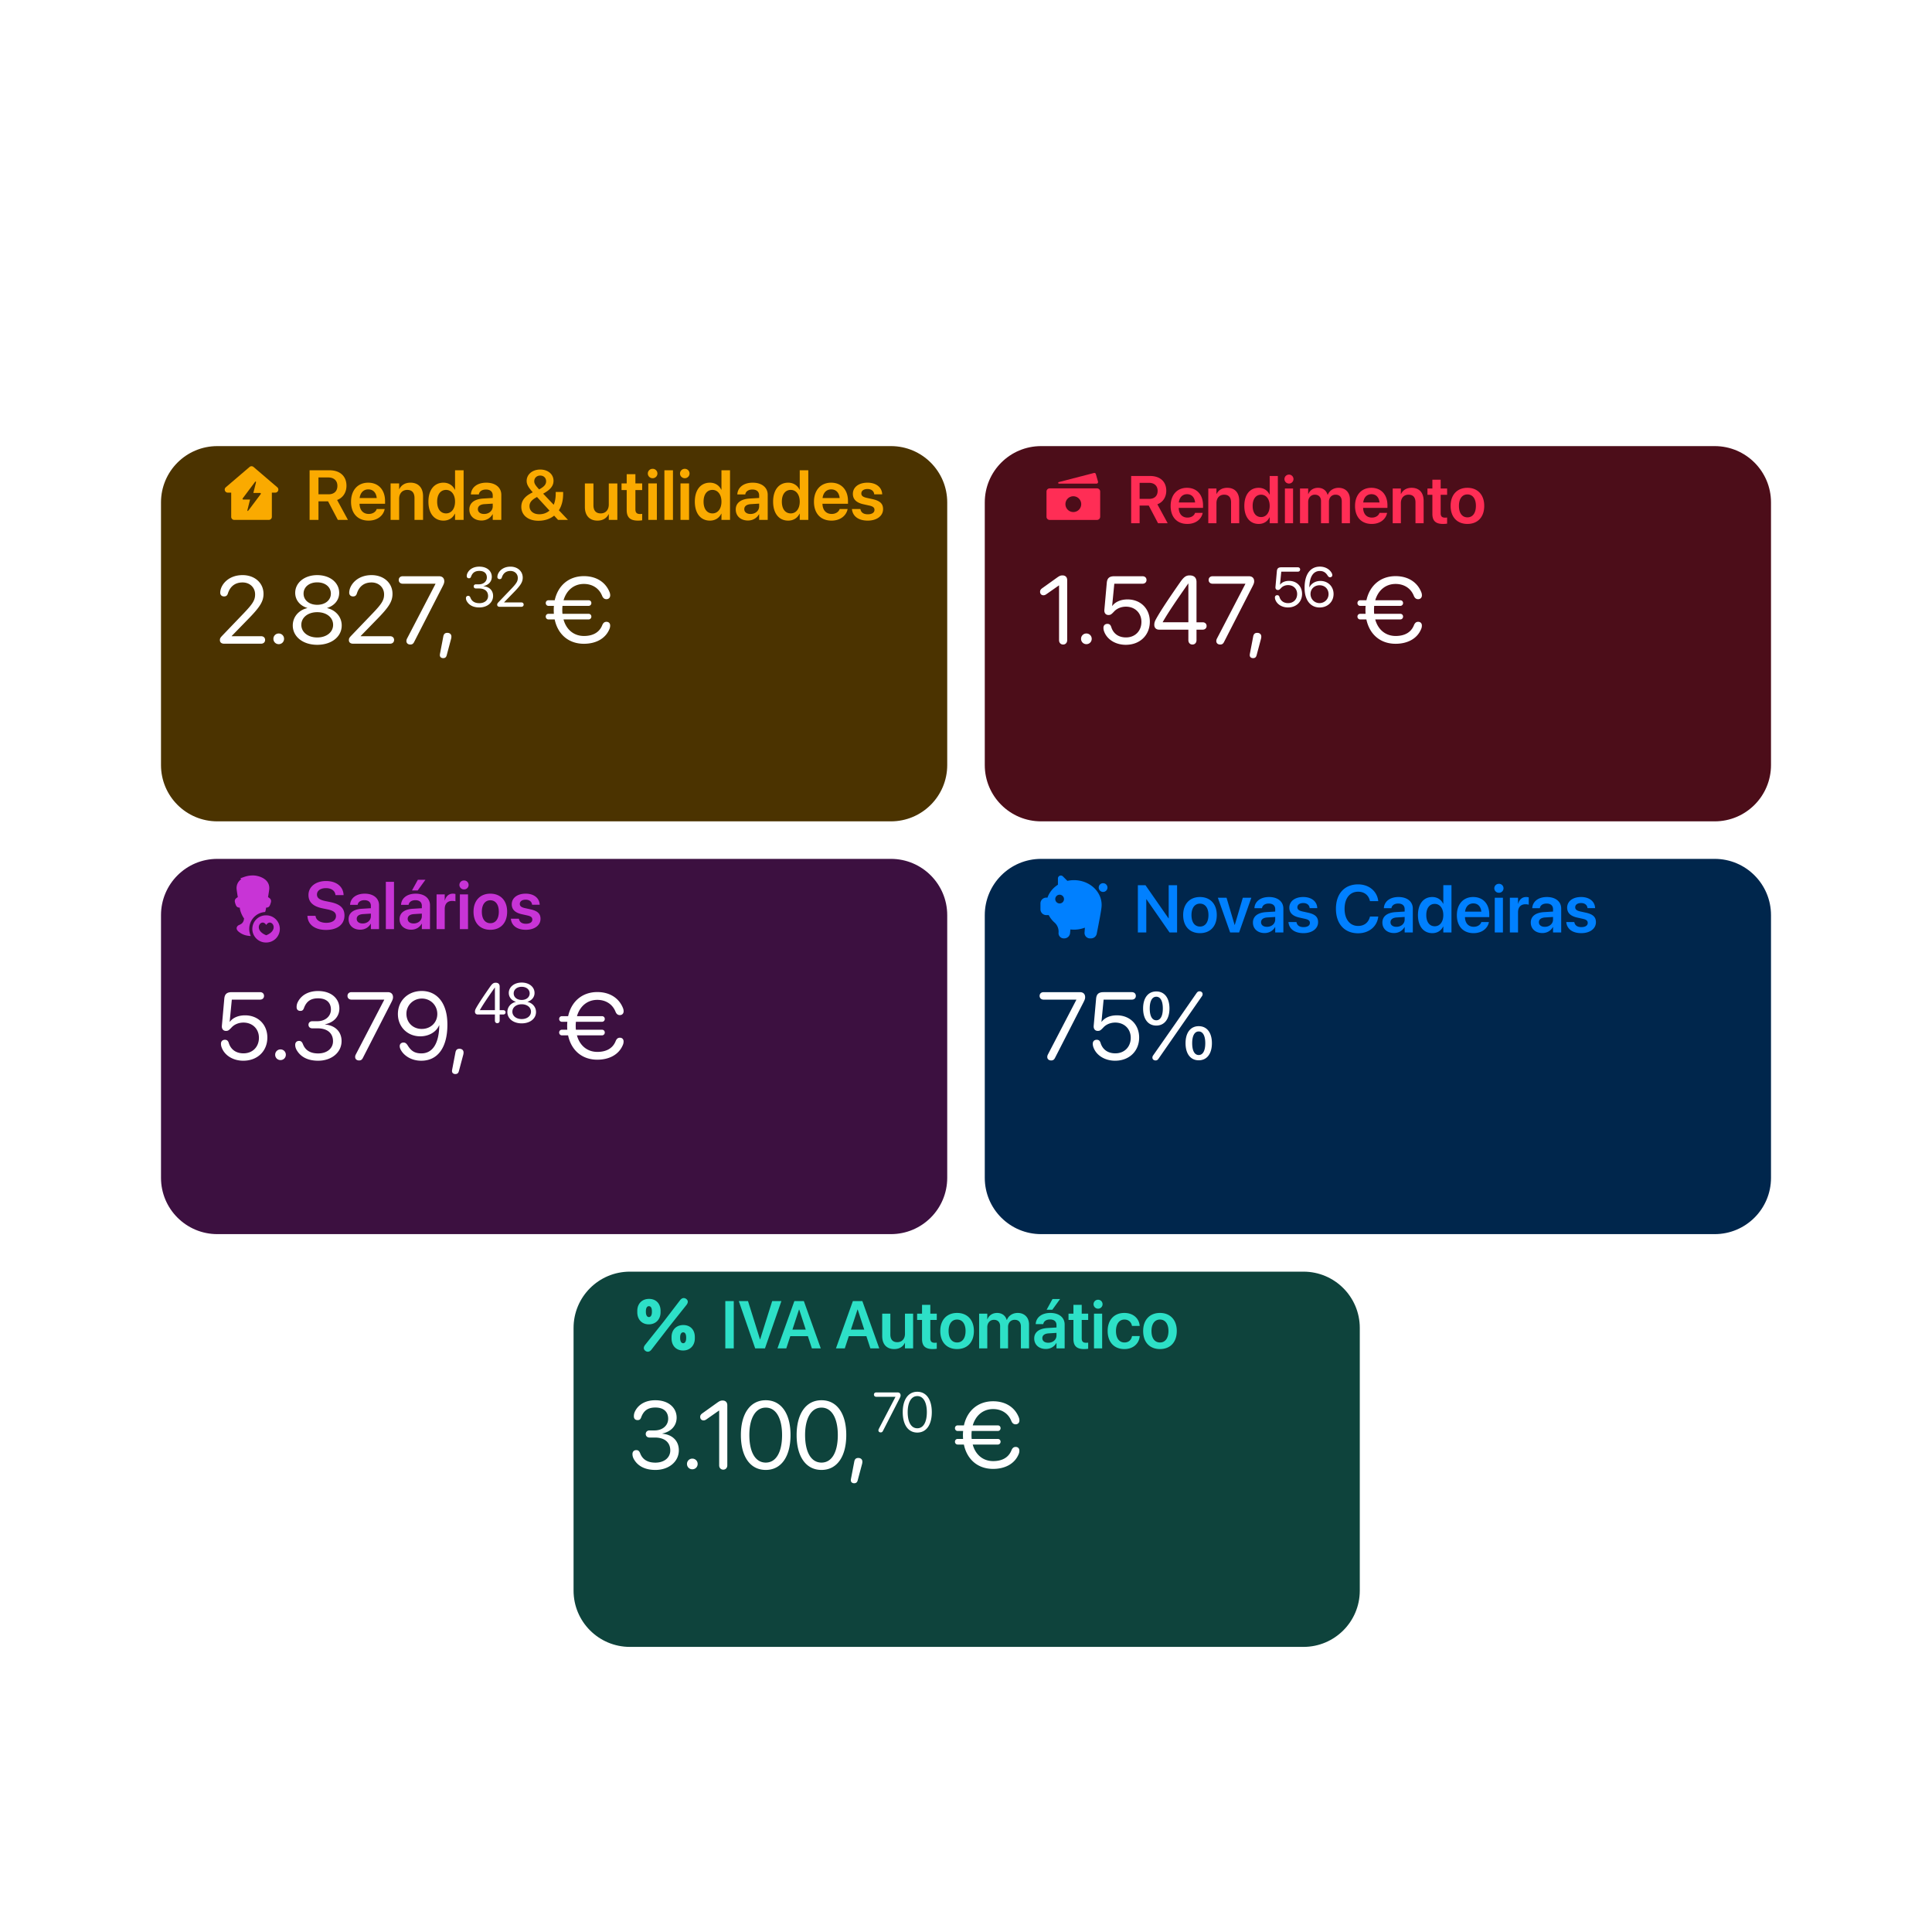 <svg xmlns="http://www.w3.org/2000/svg" width="576" height="576" fill="none"><g clip-path="url(#a)"><circle cx="288" cy="288" r="256" fill="#fff" fill-opacity=".1"/><g filter="url(#b)"><path fill="#4B3300" d="M265.609 109H64.793C55.518 109 48 116.513 48 125.781v78.313c0 9.268 7.519 16.781 16.793 16.781h200.816c9.275 0 16.793-7.513 16.793-16.781v-78.313c0-9.268-7.518-16.781-16.793-16.781Z"/></g><path fill="#FAAA00" d="M92.302 155v-14.796h5.906c3.159 0 5.086 1.753 5.086 4.614v.02c0 1.99-1.066 3.6-2.789 4.225l3.23 5.937h-3.014l-2.912-5.537h-2.861V155h-2.646Zm2.646-7.629h2.984c1.671 0 2.655-.923 2.655-2.512v-.021c0-1.548-1.046-2.491-2.707-2.491h-2.932v5.024Zm14.94 7.844c-3.261 0-5.23-2.163-5.23-5.619v-.01c0-3.425 2-5.681 5.107-5.681s5.034 2.184 5.034 5.466v.82h-7.608c.041 1.907 1.087 3.035 2.748 3.035 1.271 0 2.102-.677 2.348-1.405l.021-.071h2.389l-.031.112c-.338 1.672-1.938 3.353-4.778 3.353Zm-.093-9.31c-1.353 0-2.368.912-2.573 2.584h5.096c-.185-1.723-1.169-2.584-2.523-2.584ZM116.45 155v-10.869h2.553v1.702h.052c.564-1.169 1.671-1.928 3.322-1.928 2.389 0 3.753 1.538 3.753 4.061V155h-2.553v-6.521c0-1.549-.718-2.42-2.174-2.42-1.466 0-2.4 1.066-2.4 2.635V155h-2.553Zm15.771.215c-2.748 0-4.492-2.153-4.492-5.65v-.01c0-3.507 1.754-5.65 4.481-5.65 1.539 0 2.779.79 3.394 2.092h.062v-5.793h2.553V155h-2.553v-1.846h-.062c-.615 1.282-1.814 2.061-3.383 2.061Zm.769-2.153c1.579 0 2.676-1.364 2.676-3.497v-.01c0-2.122-1.107-3.496-2.676-3.496-1.631 0-2.656 1.333-2.656 3.496v.01c0 2.164 1.015 3.497 2.656 3.497Zm10.582 2.123c-2.174 0-3.64-1.344-3.64-3.282v-.02c0-1.928 1.497-3.087 4.132-3.251l2.84-.174v-.749c0-1.097-.717-1.763-2.009-1.763-1.21 0-1.949.564-2.113 1.364l-.02.092h-2.369l.01-.123c.154-1.928 1.826-3.374 4.584-3.374 2.717 0 4.471 1.436 4.471 3.62V155h-2.554v-1.671h-.061c-.626 1.138-1.836 1.856-3.271 1.856Zm-1.097-3.384c0 .892.738 1.435 1.856 1.435 1.466 0 2.573-.974 2.573-2.266v-.82l-2.481.154c-1.261.082-1.948.625-1.948 1.487v.01Zm18.036 3.455c-3.055 0-5.086-1.661-5.086-4.142v-.01c0-1.692.903-2.995 2.851-4.041l.554-.297c-1.313-1.476-1.805-2.358-1.815-3.373v-.011c0-1.948 1.712-3.394 4.04-3.394 2.307 0 3.968 1.374 3.968 3.353v.011c0 1.466-.882 2.635-3.086 3.824l3.137 3.312c.4-.912.605-2.02.605-3.353v-.461h2.215v.543c0 1.979-.441 3.62-1.271 4.912l2.666 2.82V155h-2.913l-1.168-1.271c-1.21.984-2.79 1.527-4.697 1.527Zm-1.23-11.751c0 .718.441 1.303 1.456 2.4 1.487-.79 2.081-1.487 2.081-2.41v-.01c0-1.005-.728-1.702-1.763-1.702-1.026 0-1.774.717-1.774 1.712v.01Zm-1.415 7.404c0 1.445 1.179 2.409 2.902 2.409 1.24 0 2.276-.41 3.055-1.097l-3.722-4.05-.379.215c-1.344.769-1.856 1.538-1.856 2.512v.011Zm20.261 4.306c-2.389 0-3.752-1.538-3.752-4.06v-7.024h2.553v6.521c0 1.538.718 2.41 2.174 2.41 1.466 0 2.399-1.056 2.399-2.635v-6.296h2.553V155h-2.553v-1.702h-.051c-.564 1.159-1.682 1.917-3.323 1.917Zm12.069 0c-2.276 0-3.353-.923-3.353-3.158V146.1h-1.538v-1.969h1.538v-2.758h2.595v2.758h2.02v1.969h-2.02v5.742c0 1.066.471 1.405 1.404 1.405.246 0 .441-.031.616-.041v1.917a9.305 9.305 0 0 1-1.262.092Zm4.368-12.643a1.41 1.41 0 0 1-1.425-1.394c0-.78.626-1.405 1.425-1.405a1.4 1.4 0 1 1 0 2.799ZM193.283 155v-10.869h2.553V155h-2.553Zm4.799 0v-14.796h2.553V155h-2.553Zm6.08-12.428c-.8 0-1.425-.635-1.425-1.394 0-.78.625-1.405 1.425-1.405s1.415.625 1.415 1.405a1.4 1.4 0 0 1-1.415 1.394ZM202.88 155v-10.869h2.554V155h-2.554Zm8.767.215c-2.748 0-4.491-2.153-4.491-5.65v-.01c0-3.507 1.754-5.65 4.481-5.65 1.538 0 2.779.79 3.394 2.092h.062v-5.793h2.553V155h-2.553v-1.846h-.062c-.615 1.282-1.815 2.061-3.384 2.061Zm.77-2.153c1.579 0 2.676-1.364 2.676-3.497v-.01c0-2.122-1.108-3.496-2.676-3.496-1.631 0-2.656 1.333-2.656 3.496v.01c0 2.164 1.015 3.497 2.656 3.497Zm10.582 2.123c-2.174 0-3.641-1.344-3.641-3.282v-.02c0-1.928 1.497-3.087 4.133-3.251l2.84-.174v-.749c0-1.097-.718-1.763-2.01-1.763-1.21 0-1.948.564-2.112 1.364l-.021.092h-2.368l.01-.123c.154-1.928 1.825-3.374 4.584-3.374 2.717 0 4.47 1.436 4.47 3.62V155h-2.553v-1.671h-.061c-.626 1.138-1.836 1.856-3.271 1.856Zm-1.098-3.384c0 .892.739 1.435 1.856 1.435 1.467 0 2.574-.974 2.574-2.266v-.82l-2.481.154c-1.262.082-1.949.625-1.949 1.487v.01Zm13.084 3.414c-2.748 0-4.491-2.153-4.491-5.65v-.01c0-3.507 1.754-5.65 4.481-5.65 1.538 0 2.779.79 3.394 2.092h.062v-5.793h2.553V155h-2.553v-1.846h-.062c-.615 1.282-1.815 2.061-3.384 2.061Zm.769-2.153c1.579 0 2.677-1.364 2.677-3.497v-.01c0-2.122-1.108-3.496-2.677-3.496-1.63 0-2.655 1.333-2.655 3.496v.01c0 2.164 1.015 3.497 2.655 3.497Zm12.151 2.153c-3.26 0-5.229-2.163-5.229-5.619v-.01c0-3.425 1.999-5.681 5.106-5.681 3.107 0 5.035 2.184 5.035 5.466v.82h-7.609c.042 1.907 1.087 3.035 2.749 3.035 1.271 0 2.102-.677 2.348-1.405l.02-.071h2.389l-.03.112c-.339 1.672-1.938 3.353-4.779 3.353Zm-.092-9.31c-1.354 0-2.369.912-2.574 2.584h5.096c-.184-1.723-1.168-2.584-2.522-2.584Zm10.9 9.31c-2.851 0-4.481-1.353-4.707-3.373l-.01-.092h2.512l.021.092c.195.933.902 1.487 2.194 1.487 1.241 0 1.989-.503 1.989-1.303v-.01c0-.656-.379-1.025-1.507-1.282l-1.805-.4c-2.081-.461-3.127-1.476-3.127-3.086v-.01c0-1.989 1.733-3.333 4.358-3.333 2.707 0 4.286 1.487 4.378 3.364l.011.112h-2.379l-.011-.082c-.112-.871-.81-1.507-1.999-1.507-1.128 0-1.836.523-1.836 1.323v.01c0 .625.421 1.036 1.549 1.292l1.815.4c2.245.502 3.117 1.384 3.117 2.963v.011c0 2.05-1.897 3.424-4.563 3.424Z"/><g filter="url(#c)"><path fill="#4C0D19" d="M511.207 109H310.391c-9.275 0-16.793 7.513-16.793 16.781v78.313c0 9.268 7.518 16.781 16.793 16.781h200.816c9.275 0 16.793-7.513 16.793-16.781v-78.313c0-9.268-7.518-16.781-16.793-16.781Z"/></g><path fill="#FF2D55" d="M327.357 143.592a.47.47 0 0 1-.452.6h-11.178c-.276 0-.327-.394-.058-.463l10.475-2.714a.47.47 0 0 1 .57.326l.643 2.251Z"/><path fill="#FF2D55" fill-rule="evenodd" d="M312 146.544a.94.94 0 0 1 .941-.94h14.117c.52 0 .942.421.942.94v7.524c0 .52-.422.941-.942.941h-14.117a.94.94 0 0 1-.941-.941v-7.524Zm10.352 3.762a2.353 2.353 0 0 1-4.706 0 2.353 2.353 0 0 1 4.706 0Z" clip-rule="evenodd"/><path fill="#FF2D55" d="M337.24 156v-14.092h5.625c3.008 0 4.844 1.67 4.844 4.395v.019c0 1.895-1.016 3.428-2.656 4.024l3.076 5.654h-2.871l-2.774-5.273h-2.724V156h-2.52Zm2.52-7.266h2.842c1.591 0 2.529-.879 2.529-2.392v-.02c0-1.474-.996-2.373-2.578-2.373h-2.793v4.785Zm14.228 7.471c-3.105 0-4.98-2.06-4.98-5.351v-.01c0-3.262 1.904-5.41 4.863-5.41 2.959 0 4.795 2.08 4.795 5.205v.781h-7.246c.039 1.816 1.035 2.891 2.617 2.891 1.211 0 2.002-.645 2.236-1.338l.02-.069h2.275l-.029.108c-.322 1.592-1.846 3.193-4.551 3.193Zm-.088-8.867c-1.289 0-2.255.869-2.451 2.461h4.854c-.176-1.641-1.114-2.461-2.403-2.461Zm6.338 8.662v-10.352h2.432v1.622h.049c.537-1.114 1.592-1.836 3.164-1.836 2.275 0 3.574 1.464 3.574 3.867V156h-2.432v-6.211c0-1.475-.683-2.305-2.07-2.305-1.396 0-2.285 1.016-2.285 2.51V156h-2.432Zm15.02.205c-2.617 0-4.278-2.051-4.278-5.381v-.01c0-3.339 1.67-5.38 4.268-5.38 1.465 0 2.647.752 3.232 1.992h.059v-5.518h2.432V156h-2.432v-1.758h-.059c-.585 1.221-1.728 1.963-3.222 1.963Zm.732-2.051c1.504 0 2.549-1.299 2.549-3.33v-.01c0-2.021-1.055-3.33-2.549-3.33-1.552 0-2.529 1.27-2.529 3.33v.01c0 2.061.967 3.33 2.529 3.33Zm8.311-9.99a1.342 1.342 0 0 1-1.358-1.328c0-.742.596-1.338 1.358-1.338a1.333 1.333 0 1 1 0 2.666ZM383.08 156v-10.352h2.432V156h-2.432Zm4.502 0v-10.352h2.432v1.661h.048c.44-1.133 1.504-1.875 2.872-1.875 1.445 0 2.49.761 2.871 2.089h.058c.498-1.289 1.729-2.089 3.223-2.089 2.041 0 3.379 1.386 3.379 3.457V156h-2.432v-6.504c0-1.279-.664-2.012-1.855-2.012-1.172 0-1.973.87-1.973 2.12V156h-2.363v-6.631c0-1.162-.703-1.885-1.836-1.885-1.172 0-1.992.918-1.992 2.178V156h-2.432Zm21.387.205c-3.106 0-4.981-2.06-4.981-5.351v-.01c0-3.262 1.905-5.41 4.864-5.41 2.959 0 4.794 2.08 4.794 5.205v.781H406.4c.039 1.816 1.036 2.891 2.618 2.891 1.211 0 2.002-.645 2.236-1.338l.019-.069h2.276l-.029.108c-.323 1.592-1.846 3.193-4.551 3.193Zm-.088-8.867c-1.289 0-2.256.869-2.451 2.461h4.853c-.176-1.641-1.113-2.461-2.402-2.461Zm6.338 8.662v-10.352h2.431v1.622h.049c.537-1.114 1.592-1.836 3.164-1.836 2.276 0 3.575 1.464 3.575 3.867V156h-2.432v-6.211c0-1.475-.684-2.305-2.07-2.305-1.397 0-2.286 1.016-2.286 2.51V156h-2.431Zm15.019.205c-2.168 0-3.193-.879-3.193-3.008v-5.674h-1.465v-1.875h1.465v-2.627h2.471v2.627h1.923v1.875h-1.923v5.469c0 1.016.449 1.338 1.338 1.338.234 0 .419-.029.585-.039v1.826a8.828 8.828 0 0 1-1.201.088Zm7.256 0c-3.047 0-5.01-2.031-5.01-5.381v-.019c0-3.321 1.993-5.371 5-5.371 3.018 0 5.02 2.031 5.02 5.371v.019c0 3.36-1.973 5.381-5.01 5.381Zm.01-1.963c1.533 0 2.519-1.25 2.519-3.418v-.019c0-2.159-.996-3.399-2.539-3.399-1.513 0-2.519 1.25-2.519 3.399v.019c0 2.178.986 3.418 2.539 3.418Z"/><g filter="url(#d)"><path fill="#3C1040" d="M265.609 232.062H64.793c-9.275 0-16.793 7.514-16.793 16.782v78.312c0 9.268 7.519 16.782 16.793 16.782h200.816c9.275 0 16.793-7.514 16.793-16.782v-78.312c0-9.268-7.518-16.782-16.793-16.782Z"/></g><path fill="#C834D6" d="M74.307 276.951a5.066 5.066 0 0 1 4.741-5.054c.121-.347.215-.704.254-1.033.01-.089.022-.176.034-.263.918-.018 1.108-.509 1.39-1.438.249-.815-.037-1.264-.813-1.687.1-.587.211-1.281.33-2.126.468-3.317-3.124-4.35-4.836-4.35a5.6 5.6 0 0 0-.282.008c-1.244.034-2.116.356-2.722.579-.314.116-.557.205-.743.215.063.137.078.155.297.275-.942.68-1.604 1.728-1.386 3.273.119.845.23 1.539.33 2.126-.776.423-1.062.872-.814 1.687.283.929.473 1.42 1.39 1.438.013.087.025.174.035.263.14 1.208 1.08 2.807 1.254 2.937-.103 1.356-.88 1.706-1.421 1.949-.18.081-.335.15-.43.241-.399.384-.699 1.077.363 1.887.94.716 1.938 1.106 3.49 1.186a5.039 5.039 0 0 1-.46-2.113Z"/><path fill="#C834D6" d="M83.428 276.946a4.052 4.052 0 0 0-4.054-4.051 4.052 4.052 0 1 0 0 8.102 4.053 4.053 0 0 0 4.054-4.051Zm-4.054-1.183c1.398-2.235 4.194 1.396 0 3.072-4.193-1.676-1.398-5.307 0-3.072Zm17.817 1.481c-3.232 0-5.36-1.523-5.527-4.053l-.01-.146h2.412l.02.117c.186 1.211 1.426 1.963 3.193 1.963 1.778 0 2.891-.791 2.891-2.002v-.01c0-1.054-.733-1.621-2.549-2.002l-1.514-.312c-2.773-.576-4.14-1.865-4.14-3.965v-.01c.01-2.48 2.187-4.16 5.224-4.16 3.077 0 5.088 1.621 5.235 4.033l.01.166h-2.413l-.019-.117c-.166-1.23-1.25-1.963-2.832-1.963-1.65.01-2.676.781-2.676 1.905v.009c0 .996.772 1.582 2.47 1.934l1.524.312c2.93.606 4.209 1.797 4.209 3.995v.009c0 2.627-2.07 4.297-5.508 4.297Zm10.205-.068c-2.07 0-3.466-1.28-3.466-3.125v-.02c0-1.836 1.425-2.939 3.935-3.095l2.705-.166v-.713c0-1.045-.683-1.68-1.914-1.68-1.152 0-1.855.537-2.011 1.299l-.02.088h-2.256l.01-.118c.146-1.835 1.738-3.212 4.365-3.212 2.588 0 4.258 1.367 4.258 3.447V277h-2.432v-1.592h-.058c-.596 1.084-1.748 1.768-3.116 1.768Zm-1.044-3.223c0 .85.703 1.367 1.767 1.367 1.397 0 2.451-.927 2.451-2.158v-.781l-2.363.146c-1.201.078-1.855.596-1.855 1.416v.01Zm8.681 3.047v-14.092h2.432V277h-2.432Zm9.492-11.523h-1.699l1.748-3.184h2.256l-2.305 3.184Zm-1.933 11.699c-2.071 0-3.467-1.28-3.467-3.125v-.02c0-1.836 1.426-2.939 3.936-3.095l2.705-.166v-.713c0-1.045-.684-1.68-1.914-1.68-1.153 0-1.856.537-2.012 1.299l-.02.088h-2.256l.01-.118c.147-1.835 1.738-3.212 4.365-3.212 2.588 0 4.258 1.367 4.258 3.447V277h-2.431v-1.592h-.059c-.596 1.084-1.748 1.768-3.115 1.768Zm-1.045-3.223c0 .85.703 1.367 1.767 1.367 1.397 0 2.452-.927 2.452-2.158v-.781l-2.364.146c-1.201.078-1.855.596-1.855 1.416v.01ZM130.16 277v-10.352h2.432v1.788h.049c.322-1.25 1.181-2.002 2.373-2.002.302 0 .586.048.771.097v2.198c-.205-.079-.576-.137-.986-.137-1.377 0-2.207.869-2.207 2.402V277h-2.432Zm8.164-11.836a1.341 1.341 0 0 1-1.357-1.328c0-.742.595-1.338 1.357-1.338a1.334 1.334 0 1 1 0 2.666ZM137.104 277v-10.352h2.431V277h-2.431Zm9.082.205c-3.047 0-5.01-2.031-5.01-5.381v-.019c0-3.321 1.992-5.371 5-5.371 3.017 0 5.019 2.031 5.019 5.371v.019c0 3.36-1.972 5.381-5.009 5.381Zm.009-1.963c1.534 0 2.52-1.25 2.52-3.418v-.019c0-2.159-.996-3.399-2.539-3.399-1.514 0-2.52 1.25-2.52 3.399v.019c0 2.178.987 3.418 2.539 3.418Zm10.606 1.963c-2.715 0-4.268-1.289-4.483-3.213l-.009-.088h2.392l.02.088c.185.889.859 1.416 2.09 1.416 1.181 0 1.894-.478 1.894-1.24v-.01c0-.625-.361-.976-1.435-1.22l-1.719-.381c-1.983-.44-2.979-1.407-2.979-2.94v-.01c0-1.894 1.651-3.173 4.151-3.173 2.578 0 4.082 1.416 4.17 3.203l.009.107h-2.265l-.01-.078c-.107-.83-.772-1.436-1.904-1.436-1.075 0-1.748.499-1.748 1.26v.01c0 .596.4.986 1.474 1.23l1.729.381c2.138.479 2.968 1.319 2.968 2.823v.009c0 1.953-1.806 3.262-4.345 3.262Z"/><g filter="url(#e)"><path fill="#00264C" d="M511.207 232.062H310.391c-9.275 0-16.793 7.514-16.793 16.782v78.312c0 9.268 7.518 16.782 16.793 16.782h200.816c9.275 0 16.793-7.514 16.793-16.782v-78.312c0-9.268-7.518-16.782-16.793-16.782Z"/></g><path fill="#0080FF" fill-rule="evenodd" d="M318.222 262.617a9.222 9.222 0 0 1 1.962-.21c4.558 0 8.253 3.303 8.253 7.378 0 .287-.018.57-.055.847-.063.559-.204 1.436-.421 2.631a360.482 360.482 0 0 1-.982 5.106 1.737 1.737 0 0 1-1.705 1.399h-.312a1.624 1.624 0 0 1-1.619-1.733l.101-1.47a9.07 9.07 0 0 1-4.32.537l-.098 1.087a1.739 1.739 0 0 1-1.73 1.579h-.151a1.556 1.556 0 0 1-1.556-1.556l.002-.093c.005-.06.007-.121.012-.182a3.634 3.634 0 0 0-1.172-2.863 7.458 7.458 0 0 1-1.769-2.251h-.729c-.96 0-1.738-.778-1.738-1.736v-1.736c0-.958.778-1.736 1.738-1.736h.363c.539-1.569 1.648-2.916 3.111-3.847v-1.87a.868.868 0 0 1 1.483-.614l1.332 1.333Zm-2.38 6.734a1.303 1.303 0 1 0 0-2.602 1.303 1.303 0 0 0 0 2.602Zm13.029-3.434a1.302 1.302 0 1 1-.001-2.605 1.302 1.302 0 0 1 .001 2.605Z" clip-rule="evenodd"/><path fill="#0080FF" d="M339.24 278v-14.092h2.266l6.865 9.873h.059v-9.873h2.5V278h-2.246l-6.885-9.912h-.049V278h-2.51Zm18.516.205c-3.047 0-5.01-2.031-5.01-5.381v-.019c0-3.321 1.992-5.371 5-5.371 3.018 0 5.02 2.031 5.02 5.371v.019c0 3.36-1.973 5.381-5.01 5.381Zm.01-1.963c1.533 0 2.519-1.25 2.519-3.418v-.019c0-2.159-.996-3.399-2.539-3.399-1.514 0-2.519 1.25-2.519 3.399v.019c0 2.178.986 3.418 2.539 3.418ZM366.75 278l-3.662-10.352h2.588l2.402 8.096h.059l2.392-8.096h2.539L369.426 278h-2.676Zm10.264.176c-2.071 0-3.467-1.28-3.467-3.125v-.02c0-1.836 1.426-2.939 3.935-3.095l2.706-.166v-.713c0-1.045-.684-1.68-1.915-1.68-1.152 0-1.855.537-2.011 1.299l-.02.088h-2.256l.01-.118c.147-1.835 1.738-3.212 4.365-3.212 2.588 0 4.258 1.367 4.258 3.447V278h-2.431v-1.592h-.059c-.596 1.084-1.748 1.768-3.115 1.768Zm-1.045-3.223c0 .85.703 1.367 1.767 1.367 1.397 0 2.452-.927 2.452-2.158v-.781l-2.364.146c-1.201.078-1.855.596-1.855 1.416v.01Zm12.656 3.252c-2.715 0-4.268-1.289-4.482-3.213l-.01-.088h2.392l.02.088c.185.889.859 1.416 2.09 1.416 1.181 0 1.894-.478 1.894-1.24v-.01c0-.625-.361-.976-1.435-1.22l-1.719-.381c-1.982-.44-2.979-1.407-2.979-2.94v-.01c0-1.894 1.651-3.173 4.151-3.173 2.578 0 4.082 1.416 4.17 3.203l.01.107h-2.266l-.01-.078c-.107-.83-.771-1.436-1.904-1.436-1.074 0-1.748.499-1.748 1.26v.01c0 .596.4.986 1.474 1.23l1.729.381c2.139.479 2.969 1.319 2.969 2.823v.009c0 1.953-1.807 3.262-4.346 3.262Zm16.279.039c-4.052 0-6.611-2.793-6.611-7.295v-.01c0-4.501 2.568-7.275 6.611-7.275 3.242 0 5.625 2.022 5.996 4.893l.01.097h-2.471l-.048-.185c-.411-1.612-1.651-2.617-3.487-2.617-2.461 0-4.033 1.962-4.033 5.087v.01c0 3.135 1.582 5.108 4.033 5.108 1.797 0 3.057-.967 3.516-2.705l.029-.098h2.471l-.02.098c-.361 2.89-2.754 4.892-5.996 4.892Zm10.703-.068c-2.07 0-3.466-1.28-3.466-3.125v-.02c0-1.836 1.425-2.939 3.935-3.095l2.705-.166v-.713c0-1.045-.683-1.68-1.914-1.68-1.152 0-1.855.537-2.012 1.299l-.019.088h-2.256l.01-.118c.146-1.835 1.738-3.212 4.365-3.212 2.588 0 4.258 1.367 4.258 3.447V278h-2.432v-1.592h-.058c-.596 1.084-1.748 1.768-3.116 1.768Zm-1.045-3.223c0 .85.704 1.367 1.768 1.367 1.397 0 2.451-.927 2.451-2.158v-.781l-2.363.146c-1.201.078-1.856.596-1.856 1.416v.01Zm12.461 3.252c-2.617 0-4.277-2.051-4.277-5.381v-.01c0-3.339 1.67-5.38 4.268-5.38 1.465 0 2.646.752 3.232 1.992h.059v-5.518h2.431V278h-2.431v-1.758h-.059c-.586 1.221-1.728 1.963-3.223 1.963Zm.733-2.051c1.504 0 2.549-1.299 2.549-3.33v-.01c0-2.021-1.055-3.33-2.549-3.33-1.553 0-2.529 1.27-2.529 3.33v.01c0 2.061.966 3.33 2.529 3.33Zm11.572 2.051c-3.105 0-4.98-2.06-4.98-5.351v-.01c0-3.262 1.904-5.41 4.863-5.41 2.959 0 4.795 2.08 4.795 5.205v.781h-7.246c.039 1.816 1.035 2.891 2.617 2.891 1.211 0 2.002-.645 2.236-1.338l.02-.069h2.275l-.029.108c-.322 1.592-1.846 3.193-4.551 3.193Zm-.088-8.867c-1.289 0-2.256.869-2.451 2.461h4.854c-.176-1.641-1.114-2.461-2.403-2.461Zm7.627-3.174a1.341 1.341 0 0 1-1.357-1.328c0-.742.595-1.338 1.357-1.338a1.334 1.334 0 1 1 0 2.666ZM445.646 278v-10.352h2.432V278h-2.432Zm4.502 0v-10.352h2.432v1.788h.049c.322-1.25 1.182-2.002 2.373-2.002.303 0 .586.048.771.097v2.198c-.205-.079-.576-.137-.986-.137-1.377 0-2.207.869-2.207 2.402V278h-2.432Zm9.698.176c-2.071 0-3.467-1.28-3.467-3.125v-.02c0-1.836 1.426-2.939 3.935-3.095l2.706-.166v-.713c0-1.045-.684-1.68-1.915-1.68-1.152 0-1.855.537-2.011 1.299l-.02.088h-2.256l.01-.118c.147-1.835 1.738-3.212 4.365-3.212 2.588 0 4.258 1.367 4.258 3.447V278h-2.431v-1.592h-.059c-.596 1.084-1.748 1.768-3.115 1.768Zm-1.045-3.223c0 .85.703 1.367 1.767 1.367 1.397 0 2.452-.927 2.452-2.158v-.781l-2.364.146c-1.201.078-1.855.596-1.855 1.416v.01Zm12.656 3.252c-2.715 0-4.268-1.289-4.482-3.213l-.01-.088h2.392l.02.088c.185.889.859 1.416 2.09 1.416 1.181 0 1.894-.478 1.894-1.24v-.01c0-.625-.361-.976-1.435-1.22l-1.719-.381c-1.982-.44-2.978-1.407-2.978-2.94v-.01c0-1.894 1.65-3.173 4.15-3.173 2.578 0 4.082 1.416 4.17 3.203l.01.107h-2.266l-.01-.078c-.107-.83-.771-1.436-1.904-1.436-1.074 0-1.748.499-1.748 1.26v.01c0 .596.4.986 1.474 1.23l1.729.381c2.139.479 2.969 1.319 2.969 2.823v.009c0 1.953-1.807 3.262-4.346 3.262Z"/><path fill="#fff" d="M66.773 191.906c-.738 0-1.212-.404-1.212-1.031 0-.516.111-.739.71-1.366l6.439-6.717c2.704-2.829 3.345-3.902 3.345-5.588 0-2.049-1.575-3.554-3.735-3.554-2.174 0-3.693 1.129-4.376 3.289-.167.516-.446.878-1.129.878-.739 0-1.157-.46-1.157-1.115 0-.181.014-.334.042-.502.293-2.062 2.509-4.738 6.62-4.738 3.623 0 6.243 2.341 6.243 5.589 0 2.201-1.003 3.86-4.445 7.386l-5.045 5.184v.056h8.78c.71 0 1.184.445 1.184 1.114s-.474 1.115-1.185 1.115H66.773Zm16.326.14a1.57 1.57 0 0 1-1.588-1.589 1.57 1.57 0 0 1 1.588-1.589 1.57 1.57 0 0 1 1.589 1.589 1.57 1.57 0 0 1-1.589 1.589Zm11.477.195c-4.25 0-7.289-2.411-7.289-5.77 0-2.508 1.728-4.571 4.32-5.17v-.056c-2.216-.683-3.595-2.383-3.595-4.501 0-3.038 2.787-5.282 6.564-5.282 3.804 0 6.549 2.23 6.549 5.296 0 2.09-1.351 3.777-3.581 4.487v.056c2.606.613 4.334 2.676 4.334 5.17 0 3.373-3.038 5.77-7.302 5.77Zm0-11.929c2.383 0 4.069-1.38 4.069-3.331 0-1.979-1.672-3.359-4.07-3.359-2.396 0-4.069 1.394-4.069 3.359 0 1.951 1.673 3.331 4.07 3.331Zm0 9.741c2.773 0 4.738-1.575 4.738-3.763 0-2.216-1.965-3.777-4.738-3.777-2.76 0-4.739 1.575-4.739 3.777 0 2.188 1.98 3.763 4.739 3.763Zm10.654 1.853c-.739 0-1.213-.404-1.213-1.031 0-.516.112-.739.711-1.366l6.438-6.717c2.704-2.829 3.345-3.902 3.345-5.588 0-2.049-1.575-3.554-3.735-3.554-2.174 0-3.693 1.129-4.376 3.289-.167.516-.446.878-1.128.878-.739 0-1.157-.46-1.157-1.115 0-.181.014-.334.042-.502.292-2.062 2.508-4.738 6.619-4.738 3.624 0 6.243 2.341 6.243 5.589 0 2.201-1.003 3.86-4.445 7.386l-5.045 5.184v.056h8.78c.71 0 1.184.445 1.184 1.114s-.474 1.115-1.184 1.115H105.23Zm17.092.251c-.683 0-1.156-.404-1.156-1.031 0-.279.055-.488.222-.808l8.446-16.236v-.056h-9.769c-.683 0-1.185-.432-1.185-1.114 0-.683.502-1.115 1.185-1.115h10.814c1.003 0 1.575.557 1.575 1.519 0 .474-.168.864-.544 1.602l-8.459 16.514c-.265.516-.585.725-1.129.725Zm11.045-3.484c.71 0 1.212.418 1.212 1.101 0 .251-.028.46-.112.767l-1.282 4.793c-.153.6-.473.878-1.059.878-.557 0-.989-.32-.989-.878 0-.209.028-.348.042-.432l.989-5.17c.153-.766.544-1.059 1.199-1.059Zm9.553-7.571c-1.754 0-3.027-.628-3.737-1.836a1.808 1.808 0 0 1-.269-.938c0-.408.253-.685.677-.685.335 0 .522.179.677.579.392 1.012 1.232 1.607 2.652 1.607 1.55 0 2.586-.881 2.594-2.113.009-1.452-1.028-2.268-2.684-2.268h-.938c-.392 0-.661-.253-.661-.62s.269-.62.661-.62h.873c1.403 0 2.382-.865 2.382-2.04 0-1.167-.734-1.958-2.243-1.958-1.298 0-2.008.547-2.432 1.615-.147.425-.294.58-.661.58-.416 0-.652-.245-.652-.669 0-.335.073-.629.244-.947.62-1.175 1.869-1.852 3.501-1.852 2.357 0 3.72 1.355 3.72 3.035 0 1.461-1.02 2.464-2.497 2.774v.033c1.714.147 2.88 1.216 2.88 2.888 0 2.024-1.778 3.435-4.087 3.435Zm6.022-.196c-.432 0-.71-.236-.71-.604 0-.301.066-.432.416-.799l3.77-3.933c1.583-1.656 1.958-2.284 1.958-3.271 0-1.2-.922-2.081-2.187-2.081-1.272 0-2.162.661-2.562 1.926-.097.301-.261.514-.66.514-.433 0-.678-.27-.678-.653 0-.106.009-.196.025-.294.171-1.207 1.469-2.774 3.875-2.774 2.122 0 3.656 1.371 3.656 3.272 0 1.289-.588 2.26-2.603 4.324l-2.954 3.035v.033h5.14c.417 0 .694.261.694.653 0 .391-.277.652-.694.652h-6.486Zm14.573 3.768c-.46 0-.808-.377-.808-.837 0-.487.348-.836.808-.836h1.617a15.66 15.66 0 0 1-.042-1.156c0-.419.014-.823.056-1.213h-1.631c-.46 0-.808-.376-.808-.836 0-.488.348-.836.808-.836h1.868c.975-4.446 4.25-7.191 8.696-7.191 3.734 0 6.48 1.825 7.65 4.766.14.334.195.683.195.962 0 .682-.459 1.142-1.128 1.142-.6 0-1.018-.334-1.296-1.031-.934-2.313-2.997-3.512-5.421-3.512-2.927 0-5.185 1.84-6.063 4.864h7.47c.474 0 .822.348.822.836 0 .46-.348.836-.822.836h-7.79c-.028.39-.056.794-.056 1.213 0 .404.014.78.056 1.156h7.79c.474 0 .822.349.822.836 0 .46-.348.837-.822.837h-7.483c.836 3.079 3.107 4.933 6.09 4.933 2.424 0 4.515-.878 5.448-3.192.279-.696.669-1.031 1.269-1.031.669 0 1.101.432 1.101 1.115 0 .279-.042.627-.182.962-1.24 3.107-4.306 4.473-7.65 4.473-4.502 0-7.763-2.745-8.71-7.26h-1.854Zm153.442 7.483c-.71 0-1.212-.529-1.212-1.296v-16.319h-.056l-3.762 2.634c-.279.195-.544.293-.851.293-.585 0-.989-.418-.989-1.032 0-.446.167-.738.697-1.114l4.306-3.08c.78-.558 1.115-.697 1.686-.697.864 0 1.394.529 1.394 1.407v17.908c0 .767-.502 1.296-1.213 1.296Zm6.934-.111a1.57 1.57 0 0 1-1.589-1.589 1.57 1.57 0 0 1 1.589-1.589 1.57 1.57 0 0 1 1.588 1.589 1.57 1.57 0 0 1-1.588 1.589Zm11.755.195c-2.941 0-5.421-1.464-6.369-3.735-.181-.432-.293-.822-.293-1.338 0-.711.46-1.171 1.171-1.171.613 0 .948.279 1.171.99.613 1.951 2.187 3.052 4.375 3.052 2.704 0 4.599-1.909 4.599-4.641 0-2.648-1.923-4.529-4.613-4.529-1.379 0-2.661.516-3.497 1.408-.892.947-1.101 1.073-1.728 1.073-.781 0-1.213-.572-1.213-1.296 0-.112 0-.196.014-.321l.711-7.971c.125-1.408.78-1.965 2.257-1.965h8.404c.71 0 1.184.446 1.184 1.115s-.474 1.114-1.184 1.114h-8.418l-.641 6.606h.056c.906-1.226 2.564-1.923 4.529-1.923 3.888 0 6.648 2.745 6.648 6.619 0 4.056-2.955 6.913-7.163 6.913Zm19.865-.084c-.71 0-1.212-.529-1.212-1.296v-3.136h-8.71c-.892 0-1.449-.557-1.449-1.421 0-.641.139-1.073.599-1.895 1.449-2.592 4.223-6.69 7.052-10.745 1.128-1.63 1.783-2.118 2.884-2.118 1.338 0 2.049.683 2.049 1.979v11.999h1.839c.669 0 1.171.432 1.171 1.101 0 .668-.502 1.1-1.171 1.1h-1.839v3.136c0 .767-.502 1.296-1.213 1.296Zm-1.212-6.633v-11.553h-.042c-3.721 5.323-5.978 8.64-7.609 11.497v.056h7.651Zm9.483 6.633c-.682 0-1.156-.404-1.156-1.031 0-.279.056-.488.223-.808l8.445-16.236v-.056h-9.769c-.683 0-1.185-.432-1.185-1.114 0-.683.502-1.115 1.185-1.115h10.814c1.004 0 1.575.557 1.575 1.519 0 .474-.167.864-.544 1.602l-8.459 16.514c-.264.516-.585.725-1.129.725Zm11.045-3.484c.711 0 1.212.418 1.212 1.101 0 .251-.028.46-.111.767l-1.282 4.793c-.154.6-.474.878-1.06.878-.557 0-.989-.32-.989-.878 0-.209.028-.348.042-.432l.989-5.17c.154-.766.544-1.059 1.199-1.059Zm9.174-7.571c-1.721 0-3.173-.857-3.728-2.187a1.895 1.895 0 0 1-.172-.783c0-.416.27-.685.686-.685.359 0 .555.163.685.579.359 1.142 1.281 1.787 2.562 1.787 1.583 0 2.692-1.118 2.692-2.717 0-1.55-1.125-2.652-2.7-2.652-.808 0-1.558.302-2.048.824-.522.555-.645.629-1.012.629-.457 0-.71-.335-.71-.759 0-.065 0-.114.009-.188l.416-4.667c.073-.824.457-1.15 1.321-1.15h4.92c.416 0 .694.261.694.653 0 .391-.278.652-.694.652h-4.928l-.375 3.868h.033c.53-.718 1.501-1.126 2.651-1.126 2.277 0 3.892 1.607 3.892 3.875 0 2.374-1.73 4.047-4.194 4.047Zm9.417.008c-1.762 0-3.166-.954-3.892-2.651-.392-.906-.579-1.967-.579-3.24 0-3.965 1.689-6.29 4.569-6.29 1.509 0 2.823.702 3.484 1.852.146.253.212.457.212.694 0 .367-.286.628-.677.628-.294 0-.498-.155-.759-.571-.563-.89-1.289-1.306-2.277-1.306-1.941 0-3.059 1.705-3.133 4.773v.106h.025c.481-1.06 1.689-1.909 3.288-1.909 2.244 0 3.908 1.656 3.908 3.892 0 2.325-1.754 4.022-4.169 4.022Zm-.016-1.305c1.501 0 2.692-1.183 2.692-2.668 0-1.542-1.11-2.652-2.668-2.652s-2.709 1.11-2.709 2.611c0 1.509 1.175 2.709 2.685 2.709Zm12.113 4.869c-.46 0-.808-.377-.808-.837 0-.487.348-.836.808-.836h1.617a15.66 15.66 0 0 1-.042-1.156c0-.419.014-.823.056-1.213h-1.631c-.46 0-.808-.376-.808-.836 0-.488.348-.836.808-.836h1.868c.975-4.446 4.25-7.191 8.696-7.191 3.734 0 6.48 1.825 7.65 4.766.14.334.195.683.195.962 0 .682-.459 1.142-1.128 1.142-.6 0-1.018-.334-1.296-1.031-.934-2.313-2.997-3.512-5.421-3.512-2.927 0-5.185 1.84-6.063 4.864h7.47c.474 0 .822.348.822.836 0 .46-.348.836-.822.836h-7.79c-.028.39-.056.794-.056 1.213 0 .404.014.78.056 1.156h7.79c.474 0 .822.349.822.836 0 .46-.348.837-.822.837h-7.483c.836 3.079 3.107 4.933 6.09 4.933 2.424 0 4.515-.878 5.448-3.192.279-.696.669-1.031 1.269-1.031.669 0 1.101.432 1.101 1.115 0 .279-.042.627-.182.962-1.24 3.107-4.306 4.473-7.65 4.473-4.502 0-7.763-2.745-8.71-7.26h-1.854ZM72.543 316.241c-2.94 0-5.421-1.464-6.369-3.735-.181-.432-.293-.822-.293-1.338 0-.711.46-1.171 1.171-1.171.613 0 .948.279 1.17.99.614 1.951 2.189 3.052 4.377 3.052 2.703 0 4.598-1.909 4.598-4.641 0-2.648-1.923-4.529-4.612-4.529-1.38 0-2.662.516-3.498 1.408-.892.947-1.101 1.073-1.728 1.073-.78 0-1.213-.572-1.213-1.296 0-.112 0-.196.014-.321l.71-7.971c.126-1.408.781-1.965 2.258-1.965h8.404c.71 0 1.184.446 1.184 1.115s-.473 1.114-1.184 1.114h-8.417l-.642 6.606h.056c.906-1.226 2.564-1.923 4.53-1.923 3.888 0 6.647 2.745 6.647 6.619 0 4.056-2.955 6.913-7.163 6.913Zm11.086-.195a1.57 1.57 0 0 1-1.589-1.589 1.57 1.57 0 0 1 1.589-1.589 1.57 1.57 0 0 1 1.588 1.589 1.57 1.57 0 0 1-1.588 1.589Zm11.225.195c-2.996 0-5.17-1.073-6.382-3.136-.32-.557-.46-1.059-.46-1.603 0-.696.432-1.17 1.156-1.17.572 0 .892.306 1.157.989.67 1.728 2.105 2.746 4.53 2.746 2.647 0 4.417-1.505 4.43-3.61.015-2.48-1.755-3.874-4.584-3.874h-1.603c-.668 0-1.128-.432-1.128-1.059s.46-1.059 1.128-1.059h1.492c2.397 0 4.069-1.477 4.069-3.484 0-1.993-1.254-3.345-3.833-3.345-2.215 0-3.428.934-4.152 2.76-.251.724-.502.989-1.13.989-.71 0-1.114-.418-1.114-1.143 0-.571.125-1.073.418-1.616 1.06-2.007 3.191-3.164 5.978-3.164 4.028 0 6.355 2.314 6.355 5.184 0 2.495-1.742 4.209-4.264 4.739v.055c2.926.251 4.919 2.077 4.919 4.934 0 3.456-3.038 5.867-6.982 5.867Zm12.187-.084c-.682 0-1.156-.404-1.156-1.031 0-.279.055-.488.223-.808l8.445-16.236v-.056h-9.769c-.683 0-1.185-.432-1.185-1.114 0-.683.502-1.115 1.185-1.115h10.814c1.003 0 1.575.557 1.575 1.519 0 .474-.167.864-.544 1.602l-8.459 16.514c-.265.516-.585.725-1.129.725Zm18.556.084c-3.205 0-5.296-1.728-6.09-3.219-.237-.432-.334-.767-.334-1.129 0-.641.446-1.073 1.128-1.073.53 0 .878.25 1.324.975.962 1.519 2.049 2.258 4 2.258 3.359 0 5.212-2.955 5.337-8.139v-.237h-.041c-.85 1.993-3.052 3.289-5.617 3.289-3.832 0-6.675-2.829-6.675-6.647 0-3.972 2.996-6.871 7.121-6.871 3.025 0 5.422 1.631 6.648 4.516.669 1.546.989 3.358.989 5.546 0 6.773-2.87 10.731-7.79 10.731Zm.14-9.477c2.661 0 4.64-1.895 4.64-4.459 0-2.578-2.007-4.599-4.599-4.599-2.578 0-4.612 2.007-4.612 4.529 0 2.62 1.937 4.529 4.571 4.529Zm11.253 5.909c.711 0 1.212.418 1.212 1.101 0 .251-.028.46-.111.767l-1.282 4.793c-.154.6-.474.878-1.059.878-.558 0-.99-.32-.99-.878 0-.209.028-.348.042-.432l.989-5.17c.154-.766.544-1.059 1.199-1.059Zm11.271-7.62c-.416 0-.709-.31-.709-.759v-1.835h-5.1c-.522 0-.848-.327-.848-.833 0-.375.081-.628.351-1.109.848-1.518 2.472-3.917 4.128-6.291.661-.954 1.044-1.24 1.689-1.24.783 0 1.199.4 1.199 1.159v7.024h1.077c.392 0 .686.253.686.645s-.294.645-.686.645h-1.077v1.835c0 .449-.293.759-.71.759Zm-.709-3.884v-6.763h-.025c-2.178 3.116-3.5 5.058-4.455 6.731v.032h4.48Zm7.98 3.933c-2.488 0-4.267-1.411-4.267-3.378 0-1.468 1.012-2.676 2.529-3.027v-.032c-1.297-.4-2.105-1.395-2.105-2.636 0-1.778 1.632-3.092 3.843-3.092 2.227 0 3.835 1.306 3.835 3.101 0 1.223-.792 2.211-2.097 2.627v.032c1.526.359 2.537 1.567 2.537 3.027 0 1.975-1.778 3.378-4.275 3.378Zm0-6.984c1.395 0 2.382-.808 2.382-1.95 0-1.159-.979-1.966-2.382-1.966s-2.382.816-2.382 1.966c0 1.142.979 1.95 2.382 1.95Zm0 5.703c1.624 0 2.774-.922 2.774-2.203 0-1.297-1.15-2.211-2.774-2.211-1.615 0-2.774.922-2.774 2.211 0 1.281 1.159 2.203 2.774 2.203Zm11.983 4.853c-.46 0-.808-.377-.808-.837 0-.487.348-.836.808-.836h1.617a15.66 15.66 0 0 1-.042-1.156c0-.419.014-.823.056-1.213h-1.631c-.46 0-.808-.376-.808-.836 0-.488.348-.836.808-.836h1.868c.975-4.446 4.25-7.191 8.696-7.191 3.734 0 6.48 1.825 7.65 4.766.14.334.195.683.195.962 0 .682-.459 1.142-1.128 1.142-.6 0-1.018-.334-1.296-1.031-.934-2.313-2.997-3.512-5.421-3.512-2.927 0-5.185 1.84-6.063 4.864h7.47c.474 0 .822.348.822.836 0 .46-.348.836-.822.836h-7.79c-.028.39-.056.794-.056 1.213 0 .404.014.78.056 1.156h7.79c.474 0 .822.349.822.836 0 .46-.348.837-.822.837h-7.483c.836 3.079 3.107 4.933 6.09 4.933 2.424 0 4.515-.878 5.448-3.192.279-.696.669-1.031 1.269-1.031.669 0 1.101.432 1.101 1.115 0 .279-.042.627-.182.962-1.24 3.107-4.306 4.473-7.65 4.473-4.502 0-7.763-2.745-8.71-7.26h-1.854Zm145.875 7.483c-.683 0-1.157-.404-1.157-1.031 0-.279.056-.488.223-.808l8.445-16.236v-.056h-9.769c-.683 0-1.184-.432-1.184-1.114 0-.683.501-1.115 1.184-1.115h10.814c1.004 0 1.575.557 1.575 1.519 0 .474-.167.864-.543 1.602l-8.459 16.514c-.265.516-.586.725-1.129.725Zm19.071.084c-2.94 0-5.421-1.464-6.368-3.735-.182-.432-.293-.822-.293-1.338 0-.711.46-1.171 1.17-1.171.614 0 .948.279 1.171.99.613 1.951 2.188 3.052 4.376 3.052 2.704 0 4.599-1.909 4.599-4.641 0-2.648-1.923-4.529-4.613-4.529-1.38 0-2.662.516-3.498 1.408-.892.947-1.101 1.073-1.728 1.073-.78 0-1.212-.572-1.212-1.296 0-.112 0-.196.014-.321l.71-7.971c.126-1.408.781-1.965 2.258-1.965h8.403c.711 0 1.185.446 1.185 1.115s-.474 1.114-1.185 1.114h-8.417l-.641 6.606h.056c.906-1.226 2.564-1.923 4.529-1.923 3.888 0 6.647 2.745 6.647 6.619 0 4.056-2.954 6.913-7.163 6.913Zm12.062-.084c-.544 0-.948-.334-.948-.836 0-.251.07-.46.223-.669l6.536-9.351 6.355-9.156c.334-.488.571-.599.961-.599.474 0 .892.348.892.822 0 .251-.055.446-.209.655l-6.34 9.114-6.55 9.435c-.307.446-.53.585-.92.585Zm.209-10.396c-2.453 0-3.93-1.951-3.93-5.101 0-3.135 1.491-5.072 3.93-5.072s3.93 1.923 3.93 5.072c0 3.136-1.477 5.101-3.93 5.101Zm0-1.575c1.24 0 1.951-1.268 1.951-3.526 0-2.243-.725-3.498-1.951-3.498s-1.951 1.269-1.951 3.498c0 2.258.711 3.526 1.951 3.526Zm12.654 11.929c-2.453 0-3.93-1.951-3.93-5.1 0-3.136 1.491-5.073 3.93-5.073 2.438 0 3.93 1.923 3.93 5.073 0 3.135-1.478 5.1-3.93 5.1Zm0-1.574c1.24 0 1.951-1.269 1.951-3.526 0-2.244-.725-3.498-1.951-3.498-1.227 0-1.951 1.268-1.951 3.498 0 2.257.71 3.526 1.951 3.526Z"/><g filter="url(#f)"><path fill="#0E433C" d="M388.609 355.125H187.793c-9.275 0-16.793 7.513-16.793 16.781v78.313c0 9.268 7.518 16.781 16.793 16.781h200.816c9.275 0 16.793-7.513 16.793-16.781v-78.313c0-9.268-7.518-16.781-16.793-16.781Z"/></g><path fill="#2DE0C7" d="M192.354 400.93c-.34.427-.438.787-.405 1.093.043.305.229.535.449.709.47.361 1.193.459 1.828-.36l5.561-7.196 4.85-6.095c.318-.393.438-.754.416-1.059-.022-.306-.197-.569-.471-.765-.503-.371-1.215-.414-1.817.372l-4.872 6.356-5.539 6.945ZM190 391.222c0 2.172 1.368 3.614 3.438 3.614 2.069 0 3.503-1.485 3.503-3.614v-.394c0-2.173-1.347-3.582-3.438-3.582-2.102 0-3.503 1.442-3.503 3.582v.394Zm2.562-.273c0-.984.328-1.529.908-1.529.57 0 .887.556.887 1.529v.164c0 .971-.328 1.551-.887 1.551-.569 0-.908-.58-.908-1.551v-.164Zm7.652 8.07c0 2.174 1.369 3.615 3.438 3.615s3.503-1.486 3.503-3.615v-.392c0-2.174-1.346-3.583-3.438-3.583-2.101 0-3.503 1.442-3.503 3.583v.392Zm2.562-.272c0-.983.328-1.53.909-1.53.569 0 .886.558.886 1.53v.163c0 .972-.328 1.551-.886 1.551-.57 0-.909-.579-.909-1.551v-.163ZM216.24 402v-14.092h2.52V402h-2.52Zm8.906 0-4.882-14.092h2.744l3.574 11.406h.049l3.584-11.406h2.744L228.066 402h-2.92Zm6.641 0 5.039-14.092h2.832L244.697 402h-2.646l-1.192-3.643h-5.244L234.424 402h-2.637Zm6.426-11.582-1.963 5.996h3.975l-1.954-5.996h-.058ZM249.229 402l5.039-14.092h2.832L262.139 402h-2.647l-1.191-3.643h-5.244L251.865 402h-2.636Zm6.425-11.582-1.963 5.996h3.975l-1.953-5.996h-.059Zm10.938 11.787c-2.276 0-3.574-1.465-3.574-3.867v-6.69h2.431v6.211c0 1.465.684 2.295 2.071 2.295 1.396 0 2.285-1.006 2.285-2.509v-5.997h2.431V402h-2.431v-1.621h-.049c-.537 1.103-1.602 1.826-3.164 1.826Zm11.494 0c-2.168 0-3.193-.879-3.193-3.008v-5.674h-1.465v-1.875h1.465v-2.627h2.47v2.627h1.924v1.875h-1.924v5.469c0 1.016.449 1.338 1.338 1.338.235 0 .42-.029.586-.039v1.826a8.841 8.841 0 0 1-1.201.088Zm7.256 0c-3.047 0-5.01-2.031-5.01-5.381v-.019c0-3.321 1.992-5.371 5-5.371 3.018 0 5.02 2.031 5.02 5.371v.019c0 3.36-1.973 5.381-5.01 5.381Zm.01-1.963c1.533 0 2.519-1.25 2.519-3.418v-.019c0-2.159-.996-3.399-2.539-3.399-1.514 0-2.52 1.25-2.52 3.399v.019c0 2.178.987 3.418 2.54 3.418Zm6.562 1.758v-10.352h2.432v1.661h.049c.439-1.133 1.503-1.875 2.871-1.875 1.445 0 2.49.761 2.871 2.089h.058c.498-1.289 1.729-2.089 3.223-2.089 2.041 0 3.379 1.386 3.379 3.457V402h-2.432v-6.504c0-1.279-.664-2.012-1.855-2.012-1.172 0-1.973.87-1.973 2.12V402h-2.363v-6.631c0-1.162-.703-1.885-1.836-1.885-1.172 0-1.992.918-1.992 2.178V402h-2.432Zm21.826-11.523h-1.699l1.748-3.184h2.256l-2.305 3.184Zm-1.933 11.699c-2.071 0-3.467-1.28-3.467-3.125v-.02c0-1.836 1.426-2.939 3.935-3.095l2.705-.166v-.713c0-1.045-.683-1.68-1.914-1.68-1.152 0-1.855.537-2.011 1.299l-.02.088h-2.256l.01-.118c.147-1.835 1.738-3.212 4.365-3.212 2.588 0 4.258 1.367 4.258 3.447V402h-2.432v-1.592h-.058c-.596 1.084-1.748 1.768-3.115 1.768Zm-1.045-3.223c0 .85.703 1.367 1.767 1.367 1.397 0 2.451-.927 2.451-2.158v-.781l-2.363.146c-1.201.078-1.855.596-1.855 1.416v.01Zm12.461 3.252c-2.168 0-3.194-.879-3.194-3.008v-5.674h-1.465v-1.875h1.465v-2.627h2.471v2.627h1.924v1.875H322.5v5.469c0 1.016.449 1.338 1.338 1.338.234 0 .42-.029.586-.039v1.826a8.841 8.841 0 0 1-1.201.088Zm4.16-12.041a1.342 1.342 0 0 1-1.358-1.328c0-.742.596-1.338 1.358-1.338a1.333 1.333 0 1 1 0 2.666ZM326.162 402v-10.352h2.432V402h-2.432Zm9.072.205c-3.076 0-5-2.07-5-5.391v-.009c0-3.301 1.954-5.371 4.971-5.371 2.725 0 4.424 1.728 4.57 3.798l.01.079h-2.295l-.019-.088c-.205-1.006-.948-1.817-2.237-1.817-1.533 0-2.519 1.299-2.519 3.418v.01c0 2.158.996 3.408 2.529 3.408 1.231 0 2.012-.732 2.236-1.816l.02-.088h2.295l-.01.068c-.185 2.158-1.933 3.799-4.551 3.799Zm10.596 0c-3.047 0-5.01-2.031-5.01-5.381v-.019c0-3.321 1.992-5.371 5-5.371 3.018 0 5.02 2.031 5.02 5.371v.019c0 3.36-1.973 5.381-5.01 5.381Zm.01-1.963c1.533 0 2.519-1.25 2.519-3.418v-.019c0-2.159-.996-3.399-2.539-3.399-1.513 0-2.519 1.25-2.519 3.399v.019c0 2.178.986 3.418 2.539 3.418Z"/><path fill="#FAAA00" fill-rule="evenodd" d="M75.585 139.218a.907.907 0 0 0-1.18 0l-7.086 6.056c-.64.547-.253 1.595.59 1.595h1.02v7.225c0 .5.407.906.908.906h10.307a.907.907 0 0 0 .907-.906v-7.225h1.023c.842 0 1.23-1.047.59-1.595l-7.08-6.056Zm1.909 7.75h-1.962l.744-2.971c.13-.525-.026-.599-.349-.169l-3.53 4.705c-.164.218-.08.394.193.394h1.962l-.743 2.971c-.132.524.025.599.348.168l3.53-4.704c.164-.218.08-.394-.193-.394Z" clip-rule="evenodd"/><path fill="#fff" d="M195.403 438.241c-2.996 0-5.17-1.073-6.382-3.136-.321-.557-.46-1.059-.46-1.603 0-.696.432-1.17 1.157-1.17.571 0 .891.306 1.156.989.669 1.728 2.105 2.746 4.529 2.746 2.648 0 4.418-1.505 4.432-3.61.014-2.48-1.756-3.874-4.585-3.874h-1.603c-.668 0-1.128-.432-1.128-1.059s.46-1.059 1.128-1.059h1.492c2.397 0 4.069-1.477 4.069-3.484 0-1.993-1.254-3.345-3.833-3.345-2.215 0-3.428.934-4.152 2.76-.251.724-.502.989-1.129.989-.711 0-1.115-.418-1.115-1.143 0-.571.125-1.073.418-1.616 1.059-2.007 3.191-3.164 5.978-3.164 4.028 0 6.355 2.314 6.355 5.184 0 2.495-1.742 4.209-4.264 4.739v.055c2.926.251 4.919 2.077 4.919 4.934 0 3.456-3.038 5.867-6.982 5.867Zm11.003-.195a1.57 1.57 0 0 1-1.589-1.589 1.57 1.57 0 0 1 1.589-1.589 1.57 1.57 0 0 1 1.589 1.589 1.57 1.57 0 0 1-1.589 1.589Zm9.219.111c-.711 0-1.213-.529-1.213-1.296v-16.319h-.056l-3.762 2.634c-.279.195-.544.293-.85.293-.586 0-.99-.418-.99-1.032 0-.446.167-.738.697-1.114l4.306-3.08c.781-.558 1.115-.697 1.686-.697.864 0 1.394.529 1.394 1.407v17.908c0 .767-.502 1.296-1.212 1.296Zm12.674.084c-4.696 0-7.414-4.042-7.414-10.396 0-6.3 2.746-10.383 7.414-10.383 4.669 0 7.386 4.056 7.386 10.369 0 6.354-2.703 10.41-7.386 10.41Zm0-2.188c3.136 0 4.864-3.192 4.864-8.208 0-4.948-1.756-8.181-4.864-8.181-3.107 0-4.891 3.261-4.891 8.167 0 5.017 1.742 8.222 4.891 8.222Zm16.619 2.188c-4.696 0-7.414-4.042-7.414-10.396 0-6.3 2.746-10.383 7.414-10.383 4.669 0 7.386 4.056 7.386 10.369 0 6.354-2.703 10.41-7.386 10.41Zm0-2.188c3.136 0 4.864-3.192 4.864-8.208 0-4.948-1.756-8.181-4.864-8.181-3.108 0-4.891 3.261-4.891 8.167 0 5.017 1.742 8.222 4.891 8.222Zm10.975-1.38c.71 0 1.212.418 1.212 1.101 0 .251-.028.46-.111.767l-1.282 4.793c-.154.6-.474.878-1.06.878-.557 0-.989-.32-.989-.878 0-.209.028-.348.042-.432l.989-5.17c.154-.766.544-1.059 1.199-1.059Zm6.677-7.62c-.4 0-.677-.236-.677-.604 0-.163.033-.285.13-.473l4.945-9.505v-.033h-5.72c-.399 0-.693-.253-.693-.652 0-.4.294-.653.693-.653h6.332c.587 0 .922.326.922.889 0 .278-.098.506-.319.939l-4.952 9.668c-.155.302-.343.424-.661.424Zm10.91.049c-2.75 0-4.341-2.366-4.341-6.086 0-3.688 1.607-6.079 4.341-6.079 2.733 0 4.324 2.374 4.324 6.07 0 3.721-1.583 6.095-4.324 6.095Zm0-1.281c1.835 0 2.847-1.868 2.847-4.805 0-2.897-1.028-4.79-2.847-4.79-1.82 0-2.864 1.909-2.864 4.781 0 2.938 1.02 4.814 2.864 4.814Zm12.035 4.853c-.46 0-.808-.377-.808-.837 0-.487.348-.836.808-.836h1.617a15.66 15.66 0 0 1-.042-1.156c0-.419.014-.823.056-1.213h-1.631c-.46 0-.808-.376-.808-.836 0-.488.348-.836.808-.836h1.868c.975-4.446 4.25-7.191 8.696-7.191 3.734 0 6.48 1.825 7.65 4.766.14.334.195.683.195.962 0 .682-.459 1.142-1.128 1.142-.6 0-1.018-.334-1.296-1.031-.934-2.313-2.997-3.512-5.421-3.512-2.927 0-5.185 1.84-6.063 4.864h7.47c.474 0 .822.348.822.836 0 .46-.348.836-.822.836h-7.79c-.028.39-.056.794-.056 1.213 0 .404.014.78.056 1.156h7.79c.474 0 .822.349.822.836 0 .46-.348.837-.822.837h-7.483c.836 3.079 3.107 4.933 6.09 4.933 2.424 0 4.515-.878 5.448-3.192.279-.696.669-1.031 1.269-1.031.669 0 1.101.432 1.101 1.115 0 .279-.042.627-.182.962-1.24 3.107-4.306 4.473-7.65 4.473-4.502 0-7.763-2.745-8.71-7.26h-1.854Z"/></g><defs><filter id="b" width="282.402" height="159.875" x="24" y="109" color-interpolation-filters="sRGB" filterUnits="userSpaceOnUse"><feFlood flood-opacity="0" result="BackgroundImageFix"/><feColorMatrix in="SourceAlpha" result="hardAlpha" values="0 0 0 0 0 0 0 0 0 0 0 0 0 0 0 0 0 0 127 0"/><feOffset dy="24"/><feGaussianBlur stdDeviation="12"/><feComposite in2="hardAlpha" operator="out"/><feColorMatrix values="0 0 0 0 0 0 0 0 0 0 0 0 0 0 0 0 0 0 0.15 0"/><feBlend in2="BackgroundImageFix" result="effect1_dropShadow_2184_31559"/><feBlend in="SourceGraphic" in2="effect1_dropShadow_2184_31559" result="shape"/></filter><filter id="c" width="282.402" height="159.875" x="269.598" y="109" color-interpolation-filters="sRGB" filterUnits="userSpaceOnUse"><feFlood flood-opacity="0" result="BackgroundImageFix"/><feColorMatrix in="SourceAlpha" result="hardAlpha" values="0 0 0 0 0 0 0 0 0 0 0 0 0 0 0 0 0 0 127 0"/><feOffset dy="24"/><feGaussianBlur stdDeviation="12"/><feComposite in2="hardAlpha" operator="out"/><feColorMatrix values="0 0 0 0 0 0 0 0 0 0 0 0 0 0 0 0 0 0 0.15 0"/><feBlend in2="BackgroundImageFix" result="effect1_dropShadow_2184_31559"/><feBlend in="SourceGraphic" in2="effect1_dropShadow_2184_31559" result="shape"/></filter><filter id="d" width="282.402" height="159.875" x="24" y="232.062" color-interpolation-filters="sRGB" filterUnits="userSpaceOnUse"><feFlood flood-opacity="0" result="BackgroundImageFix"/><feColorMatrix in="SourceAlpha" result="hardAlpha" values="0 0 0 0 0 0 0 0 0 0 0 0 0 0 0 0 0 0 127 0"/><feOffset dy="24"/><feGaussianBlur stdDeviation="12"/><feComposite in2="hardAlpha" operator="out"/><feColorMatrix values="0 0 0 0 0 0 0 0 0 0 0 0 0 0 0 0 0 0 0.15 0"/><feBlend in2="BackgroundImageFix" result="effect1_dropShadow_2184_31559"/><feBlend in="SourceGraphic" in2="effect1_dropShadow_2184_31559" result="shape"/></filter><filter id="e" width="282.402" height="159.875" x="269.598" y="232.062" color-interpolation-filters="sRGB" filterUnits="userSpaceOnUse"><feFlood flood-opacity="0" result="BackgroundImageFix"/><feColorMatrix in="SourceAlpha" result="hardAlpha" values="0 0 0 0 0 0 0 0 0 0 0 0 0 0 0 0 0 0 127 0"/><feOffset dy="24"/><feGaussianBlur stdDeviation="12"/><feComposite in2="hardAlpha" operator="out"/><feColorMatrix values="0 0 0 0 0 0 0 0 0 0 0 0 0 0 0 0 0 0 0.15 0"/><feBlend in2="BackgroundImageFix" result="effect1_dropShadow_2184_31559"/><feBlend in="SourceGraphic" in2="effect1_dropShadow_2184_31559" result="shape"/></filter><filter id="f" width="282.402" height="159.875" x="147" y="355.125" color-interpolation-filters="sRGB" filterUnits="userSpaceOnUse"><feFlood flood-opacity="0" result="BackgroundImageFix"/><feColorMatrix in="SourceAlpha" result="hardAlpha" values="0 0 0 0 0 0 0 0 0 0 0 0 0 0 0 0 0 0 127 0"/><feOffset dy="24"/><feGaussianBlur stdDeviation="12"/><feComposite in2="hardAlpha" operator="out"/><feColorMatrix values="0 0 0 0 0 0 0 0 0 0 0 0 0 0 0 0 0 0 0.15 0"/><feBlend in2="BackgroundImageFix" result="effect1_dropShadow_2184_31559"/><feBlend in="SourceGraphic" in2="effect1_dropShadow_2184_31559" result="shape"/></filter><clipPath id="a"><path fill="#fff" d="M32 32h512v512H32z"/></clipPath></defs></svg>